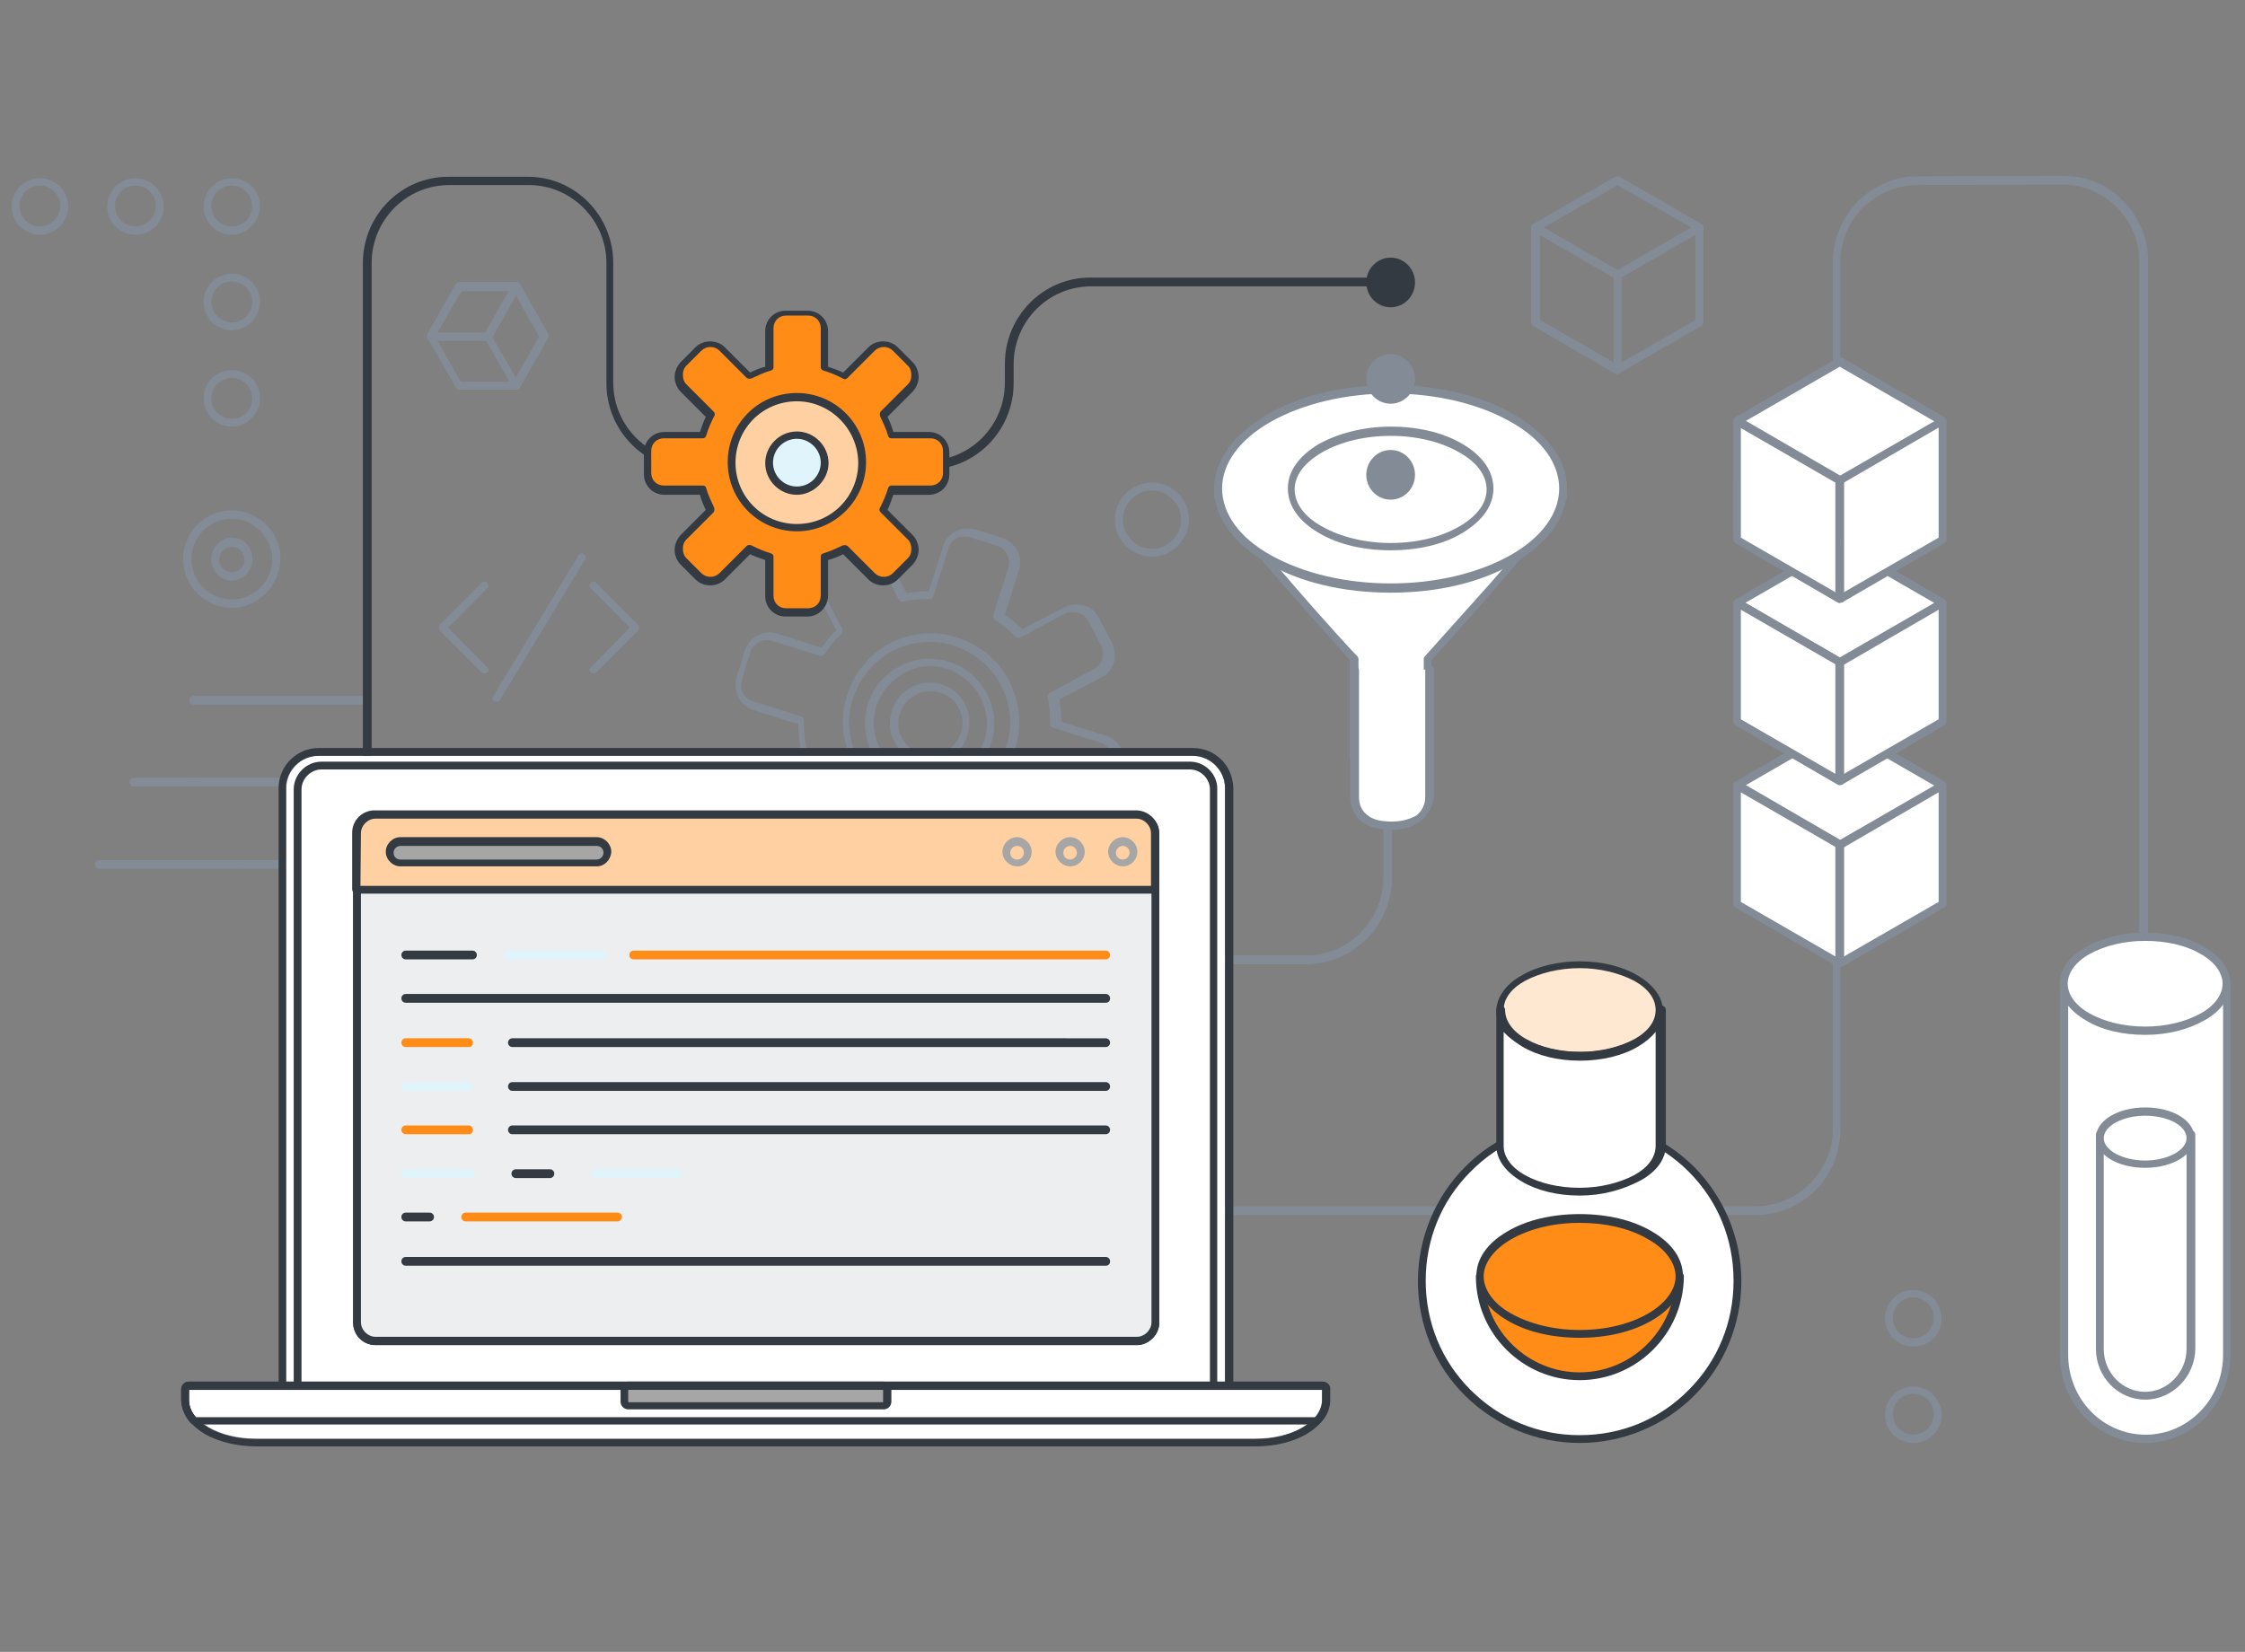 <?xml version="1.0" encoding="utf-8"?>
<!-- Generator: Adobe Illustrator 21.1.0, SVG Export Plug-In . SVG Version: 6.00 Build 0)  -->
<svg version="1.1" id="Layer_1" xmlns="http://www.w3.org/2000/svg" xmlns:xlink="http://www.w3.org/1999/xlink" x="0px" y="0px"
	 viewBox="0 0 460.9 339.2" style="enable-background:new 0 0 460.9 339.2;" xml:space="preserve">
<rect x="0" y="0" width="460.9" height="339.2" fill="#808080" stroke="none"/>
<style type="text/css">
	.st0{fill:#838C96;}
	.st1{fill:#343A42;}
	.st2{fill:#FFFFFF;}
	.st3{fill:#FF8C17;}
	.st4{fill:#FFE8D1;}
	.st5{fill:#A6A6A6;}
	.st6{fill:#ECEEF0;}
	.st7{fill:#FFD1A2;}
	.st8{fill:#E0F4FC;}
</style>
<g>
	<g>
		<path class="st0" d="M183.2,188.4c-0.5,0-1-0.1-1.6-0.2l-5.5-1.7c-2.7-0.9-4.4-3.9-3.5-6.6l2.9-9.2c-1.2-0.9-2.5-1.9-3.6-3
			l-8.6,4.5c-2.6,1.4-5.7,0.4-7.1-2.2l-2.7-5.1c-0.6-1.2-0.7-2.7-0.4-4c0.4-1.4,1.4-2.5,2.6-3.1l8.6-4.5c-0.2-1.5-0.4-3.1-0.4-4.6
			l-9.2-2.9c-1.4-0.4-2.5-1.4-3.1-2.6c-0.6-1.2-0.7-2.7-0.4-4l1.7-5.6c0.9-2.7,3.9-4.4,6.6-3.5l9.2,2.9c0.9-1.2,1.9-2.5,3-3.6
			l-4.5-8.6c-0.6-1.2-0.7-2.7-0.4-4c0.4-1.4,1.4-2.5,2.6-3.1l5.1-2.7c2.6-1.4,5.7-0.4,7.1,2.2l4.5,8.6c1.5-0.2,3.1-0.4,4.6-0.4
			l2.9-9.2c0.4-1.4,1.4-2.5,2.6-3.1c1.2-0.6,2.6-0.7,4-0.4l5.5,1.7c2.7,0.9,4.4,3.9,3.5,6.6l-2.9,9.2c1.2,0.9,2.5,1.9,3.6,3l8.6-4.5
			c1.2-0.6,2.6-0.7,4-0.4s2.5,1.4,3.1,2.6l2.7,5.1c0.6,1.2,0.7,2.7,0.4,4c-0.4,1.4-1.4,2.5-2.6,3.1l-8.6,4.5
			c0.2,1.5,0.4,3.1,0.4,4.6l9.2,2.9c2.7,0.9,4.4,3.9,3.5,6.6l-1.7,5.6c-0.4,1.4-1.4,2.5-2.6,3.1c-1.2,0.6-2.6,0.7-4,0.4l-9.2-2.9
			c-0.9,1.2-1.9,2.5-3,3.6l4.5,8.6c0.6,1.2,0.7,2.7,0.4,4c-0.4,1.4-1.4,2.5-2.6,3.1l-5.1,2.7c-1.2,0.6-2.6,0.7-4,0.4
			s-2.5-1.4-3.1-2.6l-4.5-8.6c-1.5,0.2-3.1,0.4-4.6,0.4l-2.9,9.2C187.6,186.9,185.5,188.4,183.2,188.4z M172.1,165.8
			c0.2,0,0.4,0.1,0.6,0.2c1.2,1.4,2.7,2.5,4.2,3.5c0.2,0.2,0.4,0.6,0.4,0.9l-3.1,9.8c-0.2,0.9-0.2,1.9,0.2,2.7
			c0.5,0.9,1.2,1.5,2.1,1.7l5.5,1.7c0.9,0.2,1.9,0.2,2.7-0.2c0.9-0.5,1.5-1.2,1.7-2.1l3.1-9.8c0.1-0.4,0.4-0.6,0.7-0.6l0,0
			c1.9,0,3.7-0.1,5.5-0.5c0.4-0.1,0.7,0.1,0.9,0.4l4.7,9.1c0.5,0.9,1.2,1.5,2.1,1.7s1.9,0.2,2.7-0.2l5.1-2.7
			c0.9-0.5,1.5-1.2,1.7-2.1c0.2-0.9,0.2-1.9-0.2-2.7l-4.7-9.1c-0.1-0.4-0.1-0.7,0.1-1c1.4-1.2,2.5-2.7,3.5-4.2
			c0.2-0.2,0.6-0.5,0.9-0.4l9.8,3.1c0.9,0.2,1.9,0.2,2.7-0.2c0.9-0.5,1.5-1.2,1.7-2.1l1.7-5.6c0.6-1.9-0.5-4-2.4-4.6l-9.8-3.1
			c-0.4-0.1-0.6-0.4-0.6-0.7c0-1.9-0.1-3.7-0.5-5.5c-0.1-0.4,0.1-0.7,0.4-0.9l9.1-4.9c0.9-0.5,1.5-1.2,1.7-2.1
			c0.2-0.9,0.2-1.9-0.2-2.7l-2.7-5.1c-0.5-0.9-1.2-1.5-2.1-1.7s-1.9-0.2-2.7,0.2l-9.1,4.9c-0.4,0.1-0.7,0.1-1-0.1
			c-1.2-1.4-2.7-2.5-4.2-3.5c-0.2-0.2-0.4-0.6-0.4-0.9l3.1-9.8c0.6-1.9-0.5-4-2.4-4.6l-5.5-1.7c-0.9-0.2-1.9-0.2-2.7,0.2
			s-1.5,1.2-1.7,2.1l-3.1,9.8c-0.1,0.4-0.4,0.6-0.7,0.6l0,0c-1.9,0-3.7,0.1-5.5,0.5c-0.4,0.1-0.7-0.1-0.9-0.4l-4.7-9.1
			c-1-1.7-3.1-2.5-5-1.5l-5.1,2.7c-0.9,0.5-1.5,1.2-1.7,2.1s-0.2,1.9,0.2,2.7l4.7,9.1c0.1,0.4,0.1,0.7-0.1,1
			c-1.4,1.2-2.5,2.7-3.5,4.2c-0.2,0.2-0.6,0.5-0.9,0.4l-9.8-3.1c-1.9-0.6-4,0.5-4.6,2.4l-1.7,5.6c-0.2,0.9-0.2,1.9,0.2,2.7
			c0.5,0.9,1.2,1.5,2.1,1.7l9.8,3.1c0.4,0.1,0.6,0.4,0.6,0.7c0,1.9,0.1,3.7,0.5,5.5c0.1,0.4-0.1,0.7-0.4,0.9l-9.1,4.9
			c-0.9,0.5-1.5,1.2-1.7,2.1c-0.2,0.9-0.2,1.9,0.2,2.7l2.7,5.1c1,1.7,3.1,2.5,5,1.5l9.1-4.9C171.9,165.9,172,165.8,172.1,165.8z
			 M190.9,161.8c-1.4,0-2.6-0.2-4-0.6l0,0c-3.4-1-6.1-3.4-7.8-6.5c-1.6-3.1-2-6.7-0.9-10.1c1-3.4,3.4-6.2,6.5-7.8s6.7-2,10.1-0.9
			c3.4,1,6.1,3.4,7.8,6.5c1.6,3.1,2,6.7,0.9,10.1c-1,3.4-3.4,6.2-6.5,7.8C195.2,161.3,193.2,161.8,190.9,161.8z M190.9,136.8
			c-1.9,0-3.7,0.5-5.3,1.4c-2.7,1.5-4.7,3.9-5.7,6.8c-0.9,3-0.6,6.1,0.9,9c1.5,2.7,3.9,4.7,6.8,5.7c3,0.9,6.1,0.6,8.8-0.9
			s4.7-3.9,5.7-6.8c0.9-3,0.6-6.1-0.9-9c-1.5-2.7-3.9-4.7-6.8-5.7C193.3,137,192.2,136.8,190.9,136.8z"/>
		<path class="st0" d="M191.1,166.5c-1.9,0-3.6-0.2-5.3-0.9c-4.6-1.5-8.5-4.6-10.7-9s-2.7-9.2-1.2-13.8s4.6-8.5,8.8-10.7
			s9.2-2.7,13.8-1.2s8.5,4.6,10.7,9s2.7,9.2,1.2,13.8s-4.6,8.5-8.8,10.7C196.8,165.9,193.9,166.5,191.1,166.5z M190.9,131.8
			c-2.6,0-5.2,0.6-7.7,1.9c-3.9,2.1-6.7,5.5-8.1,9.7c-1.4,4.2-0.9,8.7,1.1,12.6c2,3.9,5.5,6.8,9.7,8.1c4.2,1.4,8.7,0.9,12.6-1.1
			c3.9-2.1,6.7-5.5,8.1-9.7c1.4-4.2,0.9-8.7-1.1-12.6s-5.5-6.8-9.7-8.1C194.3,132,192.7,131.8,190.9,131.8z M190.9,156.7
			c-0.7,0-1.6-0.1-2.5-0.4l0,0c-4.4-1.4-6.7-6-5.3-10.3c0.6-2.1,2.1-3.9,4-4.9c2-1,4.1-1.2,6.2-0.6c4.4,1.4,6.7,6,5.3,10.3
			C197.8,154.4,194.4,156.7,190.9,156.7z M189.1,154.8c3.5,1.1,7.1-0.9,8.2-4.4c1.1-3.5-0.9-7.2-4.4-8.2c-1.6-0.5-3.5-0.4-5,0.5
			s-2.7,2.2-3.2,3.9C183.6,150,185.6,153.7,189.1,154.8L189.1,154.8z"/>
	</g>
</g>
<g>
	<g>
		<path class="st0" d="M80.7,161.5H38.3c-0.5,0-0.9-0.4-0.9-0.9s0.4-0.9,0.9-0.9h42.4c0.5,0,0.9,0.4,0.9,0.9
			C81.6,161.3,81.2,161.5,80.7,161.5z"/>
		<path class="st0" d="M41.5,161.5h-14c-0.5,0-0.9-0.4-0.9-0.9s0.4-0.9,0.9-0.9h14.1c0.5,0,0.9,0.4,0.9,0.9
			C42.3,161.3,41.9,161.5,41.5,161.5z"/>
	</g>
	<g>
		<path class="st0" d="M74,144.7H39.8c-0.5,0-0.9-0.4-0.9-0.9s0.4-0.9,0.9-0.9H74c0.5,0,0.9,0.4,0.9,0.9
			C74.9,144.4,74.5,144.7,74,144.7z"/>
	</g>
	<g>
		<path class="st0" d="M77.6,178.4H49.1c-0.5,0-0.9-0.4-0.9-0.9s0.4-0.9,0.9-0.9h28.5c0.5,0,0.9,0.4,0.9,0.9
			C78.3,178.1,78,178.4,77.6,178.4z"/>
		<path class="st0" d="M49,178.4H20.4c-0.5,0-0.9-0.4-0.9-0.9s0.4-0.9,0.9-0.9H49c0.5,0,0.9,0.4,0.9,0.9S49.5,178.4,49,178.4z"/>
	</g>
</g>
<path class="st0" d="M236.5,114.3c-4.2,0-7.6-3.4-7.6-7.6s3.4-7.6,7.6-7.6s7.6,3.4,7.6,7.6C244,110.9,240.7,114.3,236.5,114.3z
	 M236.5,100.7c-3.2,0-6,2.7-6,6c0,3.2,2.7,6,6,6c3.2,0,6-2.7,6-6C242.4,103.4,239.8,100.7,236.5,100.7z"/>
<path class="st0" d="M47.6,124.8c-5.5,0-10-4.5-10-10s4.5-10,10-10s10,4.5,10,10C57.4,120.3,53,124.8,47.6,124.8z M47.6,106.5
	c-4.6,0-8.3,3.7-8.3,8.3s3.7,8.3,8.3,8.3s8.3-3.7,8.3-8.3C55.8,110.3,52.1,106.5,47.6,106.5z"/>
<path class="st0" d="M47.6,119.2c-2.4,0-4.2-1.9-4.2-4.4c0-2.4,1.9-4.4,4.2-4.4c2.4,0,4.2,1.9,4.2,4.4
	C51.8,117.2,50,119.2,47.6,119.2z M47.6,112.3c-1.5,0-2.6,1.2-2.6,2.6c0,1.5,1.2,2.6,2.6,2.6c1.5,0,2.6-1.2,2.6-2.6
	C50.2,113.4,49,112.3,47.6,112.3z"/>
<g>
	<g>
		<path class="st0" d="M47.6,48.2c-3.2,0-5.8-2.6-5.8-5.8s2.6-5.8,5.8-5.8s5.8,2.6,5.8,5.8C53.3,45.5,50.7,48.2,47.6,48.2z
			 M47.6,38.1c-2.4,0-4.2,1.9-4.2,4.2s1.9,4.2,4.2,4.2c2.4,0,4.2-1.9,4.2-4.2C51.7,40,49.9,38.1,47.6,38.1z"/>
		<path class="st0" d="M47.6,67.8c-3.2,0-5.8-2.6-5.8-5.8s2.6-5.8,5.8-5.8s5.8,2.6,5.8,5.8C53.3,65.2,50.7,67.8,47.6,67.8z
			 M47.6,57.8c-2.4,0-4.2,1.9-4.2,4.2c0,2.3,1.9,4.2,4.2,4.2c2.4,0,4.2-1.9,4.2-4.2C51.7,59.6,49.9,57.8,47.6,57.8z"/>
		<path class="st0" d="M47.6,87.6c-3.2,0-5.8-2.6-5.8-5.8c0-3.2,2.6-5.8,5.8-5.8s5.8,2.6,5.8,5.8C53.3,85,50.7,87.6,47.6,87.6z
			 M47.6,77.6c-2.4,0-4.2,1.9-4.2,4.2c0,2.4,1.9,4.2,4.2,4.2c2.4,0,4.2-1.9,4.2-4.2C51.7,79.4,49.9,77.6,47.6,77.6z"/>
	</g>
</g>
<g>
	<g>
		<path class="st0" d="M27.8,48.2c-3.2,0-5.8-2.6-5.8-5.8s2.6-5.8,5.8-5.8s5.8,2.6,5.8,5.8C33.7,45.5,31.1,48.2,27.8,48.2z
			 M27.8,38.1c-2.4,0-4.2,1.9-4.2,4.2s1.9,4.2,4.2,4.2s4.2-1.9,4.2-4.2S30.2,38.1,27.8,38.1z"/>
		<path class="st0" d="M8.2,48.2c-3.2,0-5.8-2.6-5.8-5.8s2.6-5.8,5.8-5.8s5.8,2.6,5.8,5.8C14,45.5,11.4,48.2,8.2,48.2z M8.2,38.1
			C5.8,38.1,4,40,4,42.3s1.9,4.2,4.2,4.2s4.2-1.9,4.2-4.2S10.5,38.1,8.2,38.1z"/>
	</g>
</g>
<g>
	<g>
		<path class="st0" d="M392.8,276.5c-3.2,0-5.8-2.6-5.8-5.8c0-3.2,2.6-5.8,5.8-5.8s5.8,2.6,5.8,5.8
			C398.7,273.9,396.1,276.5,392.8,276.5z M392.8,266.4c-2.4,0-4.2,1.9-4.2,4.2c0,2.4,1.9,4.2,4.2,4.2s4.2-1.9,4.2-4.2
			C397.1,268.4,395.2,266.4,392.8,266.4z"/>
		<path class="st0" d="M392.8,296.3c-3.2,0-5.8-2.6-5.8-5.8c0-3.2,2.6-5.8,5.8-5.8s5.8,2.6,5.8,5.8
			C398.7,293.6,396.1,296.3,392.8,296.3z M392.8,286.2c-2.4,0-4.2,1.9-4.2,4.2s1.9,4.2,4.2,4.2s4.2-1.9,4.2-4.2
			S395.2,286.2,392.8,286.2z"/>
	</g>
</g>
<g>
	<path class="st0" d="M332,76.8c-0.1,0-0.2,0-0.4-0.1l-16.8-9.8c-0.2-0.1-0.4-0.4-0.4-0.7V46.7c0-0.2,0.1-0.6,0.4-0.7l16.8-9.7
		c0.2-0.1,0.6-0.1,0.9,0l16.8,9.7c0.2,0.1,0.4,0.4,0.4,0.7v19.5c0,0.2-0.1,0.6-0.4,0.7l-16.8,9.7C332.4,76.7,332.1,76.8,332,76.8z
		 M316.1,65.7l16,9.2l16-9.2V47.2l-16-9.2l-16,9.2V65.7z"/>
	<path class="st0" d="M332,57.3c-0.1,0-0.2,0-0.4-0.1l-16.8-9.7c-0.2-0.1-0.4-0.4-0.4-0.7c0-0.2,0.1-0.6,0.4-0.7l16.8-9.7
		c0.2-0.1,0.6-0.1,0.9,0l16.8,9.7c0.2,0.1,0.4,0.4,0.4,0.7c0,0.2-0.1,0.6-0.4,0.7l-16.8,9.7C332.4,57.3,332.1,57.3,332,57.3z
		 M316.8,46.7l15.2,8.8l15.2-8.8L332,37.9L316.8,46.7z"/>
	<path class="st0" d="M332,76.8c-0.1,0-0.2,0-0.4-0.1l-16.8-9.8c-0.2-0.1-0.4-0.4-0.4-0.7V46.7c0-0.2,0.1-0.6,0.4-0.7
		c0.2-0.1,0.6-0.1,0.9,0l16.8,9.7c0.2,0.1,0.4,0.4,0.4,0.7v19.5c0,0.2-0.1,0.6-0.4,0.7C332.4,76.7,332.1,76.8,332,76.8z M316.1,65.7
		l15.2,8.8V56.9l-15.2-8.7V65.7z"/>
</g>
<g>
	<path class="st0" d="M106,80H94.3c-0.2,0-0.5-0.1-0.7-0.4l-5.8-10.2c-0.1-0.2-0.1-0.6,0-0.9l5.8-10.2c0.1-0.2,0.4-0.4,0.7-0.4H106
		c0.2,0,0.5,0.1,0.7,0.4l5.8,10.2c0.1,0.2,0.1,0.6,0,0.9l-5.8,10.2C106.5,79.9,106.2,80,106,80z M94.6,78.4h10.8l5.3-9.3l-5.3-9.3
		H94.6l-5.3,9.3L94.6,78.4z"/>
	<path class="st0" d="M106,80c-0.2,0-0.5-0.1-0.7-0.4l-5.8-10.2c-0.1-0.2-0.1-0.6,0-0.9l5.8-10.2c0.1-0.2,0.4-0.4,0.7-0.4
		s0.5,0.1,0.7,0.4l5.8,10.2c0.1,0.2,0.1,0.6,0,0.9l-5.8,10.2C106.5,79.9,106.2,80,106,80z M101,69.1l5,8.6l5-8.6l-5-8.6L101,69.1z"
		/>
	<path class="st0" d="M100.1,70H88.4c-0.2,0-0.5-0.1-0.7-0.4c-0.1-0.2-0.1-0.6,0-0.9l5.8-10.2c0.1-0.2,0.4-0.4,0.7-0.4H106
		c0.2,0,0.5,0.1,0.7,0.4c0.1,0.2,0.1,0.6,0,0.9l-5.8,10.2C100.6,69.7,100.4,70,100.1,70z M89.8,68.3h9.8l5-8.6h-9.8L89.8,68.3z"/>
</g>
<path class="st1" d="M75.2,230.1h1c-0.5,0-1.7-0.4-1.7-0.9s71-0.9,0-0.9l0,0V54c0-9.7,7.8-17.7,17.5-17.7h16.4
	c9.7,0,17.5,8,17.5,17.7v24.6c0,8.8,7.2,16,15.9,16h48.6c8.8,0,15.9-7.2,15.9-16v-3.9c0-9.7,7.8-17.7,17.5-17.7H283
	c0.5,0,0.9,0.4,0.9,0.9s-0.4,0.9-0.9,0.9h-59c-8.8,0-15.9,7.2-15.9,16v3.9c0,9.7-7.8,17.7-17.5,17.7H142c-9.7,0-17.5-8-17.5-17.7V54
	c0-8.8-7.2-16-15.9-16H92.2c-8.8,0-15.9,7.2-15.9,16v175.3C76.1,229.7,75.7,230.1,75.2,230.1z"/>
<path class="st0" d="M268.1,198h-42.7c-0.5,0-0.9-0.4-0.9-0.9s0.4-0.9,0.9-0.9h42.7c8.8,0,15.9-7.2,15.9-16v-17.3
	c0-0.5,0.4-0.9,0.9-0.9s0.9,0.4,0.9,0.9v17.3C285.7,190.1,277.8,198,268.1,198z"/>
<path class="st0" d="M360.4,249.5H237.5c-0.5,0-0.9-0.4-0.9-0.9s0.4-0.9,0.9-0.9h122.9c8.8,0,15.9-7.2,15.9-16V53.8
	c0-4.7,1.9-9.1,5.1-12.4c3.4-3.4,7.7-5.2,12.3-5.2l29.7-0.1c4.7,0,9.2,1.7,12.4,5.1c3.4,3.4,5.2,7.7,5.2,12.4V202
	c0,0.5-0.4,0.9-0.9,0.9s-0.9-0.4-0.9-0.9V53.8c0-4.2-1.6-8.3-4.7-11.3c-3-3-7.1-4.7-11.3-4.6L393.6,38c-4.2,0-8.2,1.7-11.2,4.7
	s-4.6,7-4.6,11.3v177.9C377.9,241.6,370.1,249.5,360.4,249.5z"/>
<g>
	<g>
		<path class="st2" d="M457,202.1v76.1c0,9.6-7.5,17.3-16.7,17.3s-16.7-7.7-16.7-17.3l0,0v-46.9v-29.2L457,202.1L457,202.1z"/>
		<path class="st0" d="M440.4,296.3c-9.7,0-17.5-8.1-17.5-18v-76.1c0-0.5,0.4-0.9,0.9-0.9H457c0.5,0,0.9,0.4,0.9,0.9v76.1
			C457.9,288.2,450.1,296.3,440.4,296.3z M424.6,202.8v75.4c0,9.1,7.1,16.4,15.9,16.4c8.7,0,15.9-7.3,15.9-16.4v-75.4L424.6,202.8
			L424.6,202.8z"/>
	</g>
	<g>
		<g>
			<g>
				<path class="st2" d="M440.4,232.9c5.1,0,9.3,5.2,9.3-0.1l0,0v44c0,5.3-4.1,9.6-9.3,9.6c-5.1,0-9.3-4.4-9.3-9.6l0,0v-44
					C431.2,238.2,435.3,232.9,440.4,232.9z"/>
				<path class="st0" d="M440.4,287.4c-5.6,0-10.1-4.7-10.1-10.4v-44c0-0.5,0.4-0.9,0.9-0.9s0.9,0.4,0.9,0.9c0,1.4,0.2,1.5,0.2,1.5
					c0.2,0.2,1.6-0.4,2.5-0.7c1.6-0.6,3.5-1.5,5.7-1.5c2.1,0,4.1,0.9,5.7,1.5c0.9,0.4,2.1,0.9,2.5,0.7c0,0,0.2-0.2,0.2-1.5
					c0-0.5,0.4-0.9,0.9-0.9s0.9,0.4,0.9,0.9v44C450.6,282.7,446,287.4,440.4,287.4z M431.9,236v41c0,4.9,3.9,8.8,8.5,8.8
					s8.5-4,8.5-8.8v-41c-1,0.2-2.1-0.2-3.4-0.9c-1.5-0.6-3.2-1.4-5.1-1.4s-3.6,0.7-5.1,1.4C434,235.7,432.9,236.2,431.9,236z"/>
			</g>
		</g>
		<g>
			<ellipse class="st2" cx="440.4" cy="233.6" rx="9.3" ry="5.3"/>
			<path class="st0" d="M440.4,239.8c-5.7,0-10.1-2.7-10.1-6.2s4.5-6.2,10.1-6.2c5.7,0,10.1,2.7,10.1,6.2
				C450.6,237,446.1,239.8,440.4,239.8z M440.4,229.1c-4.6,0-8.5,2.1-8.5,4.6s3.9,4.6,8.5,4.6s8.5-2.1,8.5-4.6
				C448.9,231.1,445,229.1,440.4,229.1z"/>
		</g>
	</g>
	<g>
		<ellipse class="st2" cx="440.4" cy="202.1" rx="16.7" ry="9.6"/>
		<path class="st0" d="M440.4,212.5c-4.6,0-9-1-12.2-3c-3.4-2-5.3-4.6-5.3-7.5s1.9-5.6,5.3-7.5c3.2-1.9,7.6-3,12.2-3s9,1,12.2,3
			c3.4,2,5.3,4.6,5.3,7.5s-1.9,5.6-5.3,7.5C449.3,211.4,445,212.5,440.4,212.5z M440.4,193.2c-4.4,0-8.3,1-11.4,2.7
			c-2.9,1.6-4.5,3.9-4.5,6.1c0,2.2,1.6,4.5,4.5,6.1c3,1.7,7.1,2.7,11.4,2.7c4.4,0,8.3-1,11.4-2.7c2.9-1.6,4.5-3.9,4.5-6.1
			c0-2.2-1.6-4.5-4.5-6.1C448.8,194.1,444.7,193.2,440.4,193.2z"/>
	</g>
</g>
<g>
	<g>
		<ellipse class="st2" cx="324.3" cy="262.9" rx="32.3" ry="32.5"/>
		<path class="st1" d="M324.3,296.3c-8.8,0-17.2-3.5-23.5-9.7s-9.7-14.7-9.7-23.5c0-8.8,3.5-17.3,9.7-23.5
			c6.2-6.3,14.6-9.7,23.5-9.7c9,0,17.2,3.5,23.5,9.7c6.2,6.3,9.7,14.7,9.7,23.5c0,8.8-3.5,17.3-9.7,23.5
			C341.6,292.8,333.1,296.3,324.3,296.3z M324.3,231.3c-8.5,0-16.4,3.2-22.4,9.3c-6,6-9.2,13.9-9.2,22.4s3.2,16.4,9.2,22.4
			s13.9,9.3,22.4,9.3s16.4-3.2,22.4-9.3c6-6,9.2-13.9,9.2-22.4s-3.2-16.4-9.2-22.4C340.6,234.5,332.6,231.3,324.3,231.3z"/>
	</g>
	<g>
		<g>
			<path class="st3" d="M324.3,282.6c-11.3,0-20.4-9.2-20.4-20.5h40.9C344.7,273.4,335.6,282.6,324.3,282.6z"/>
			<path class="st1" d="M324.3,283.4c-11.7,0-21.3-9.6-21.3-21.3c0-0.5,0.4-0.9,0.9-0.9h40.9c0.5,0,0.9,0.4,0.9,0.9
				C345.6,273.9,336,283.4,324.3,283.4z M304.6,262.9c0.4,10.4,9.1,18.9,19.7,18.9s19.2-8.5,19.7-18.9H304.6L304.6,262.9z"/>
		</g>
		<g>
			<ellipse class="st3" cx="324.3" cy="262" rx="20.4" ry="11.8"/>
			<path class="st1" d="M324.3,274.7c-5.6,0-10.9-1.2-14.9-3.6c-4.1-2.4-6.3-5.6-6.3-9.1s2.2-6.7,6.3-9.1c4-2.4,9.3-3.6,14.9-3.6
				s10.9,1.2,14.9,3.6c4.1,2.4,6.3,5.6,6.3,9.1s-2.2,6.7-6.3,9.1S329.9,274.7,324.3,274.7z M324.3,251.1c-5.3,0-10.3,1.2-14.1,3.4
				c-3.6,2.1-5.6,4.9-5.6,7.6s2,5.6,5.6,7.6c3.7,2.1,8.7,3.4,14.1,3.4s10.3-1.2,14.1-3.4c3.6-2.1,5.6-4.9,5.6-7.6s-2-5.6-5.6-7.6
				C334.6,252.2,329.5,251.1,324.3,251.1z"/>
		</g>
	</g>
	<g>
		<g>
			<ellipse class="st4" cx="324.3" cy="207.4" rx="16.3" ry="9.5"/>
			<path class="st1" d="M324.3,217.8c-4.5,0-8.7-1-11.9-2.9c-3.4-2-5.2-4.6-5.2-7.3s1.9-5.5,5.2-7.3c3.2-1.9,7.5-2.9,11.9-2.9
				c4.5,0,8.7,1,11.9,2.9c3.4,2,5.2,4.6,5.2,7.3s-1.9,5.5-5.2,7.3C333,216.6,328.8,217.8,324.3,217.8z M324.3,198.8
				c-4.2,0-8.2,1-11.2,2.6c-2.9,1.6-4.4,3.7-4.4,6s1.5,4.4,4.4,6c3,1.7,7,2.6,11.2,2.6s8.2-1,11.2-2.6c2.9-1.6,4.4-3.7,4.4-6
				s-1.5-4.4-4.4-6C332.4,199.8,328.5,198.8,324.3,198.8z"/>
		</g>
		<g>
			<path class="st2" d="M324.3,216.9c9,0,16.3-4.2,16.3-9.5l0,0v27.7c0,5.2-7.3,9.5-16.3,9.5s-16.3-4.2-16.3-9.5l0,0v-27.7
				C307.9,212.7,315.2,216.9,324.3,216.9z"/>
			<path class="st1" d="M324.3,245.5c-4.5,0-8.7-1-11.9-2.9c-3.4-2-5.2-4.6-5.2-7.3v-27.9c0-0.5,0.4-0.9,0.9-0.9s0.9,0.4,0.9,0.9
				c0,2.2,1.5,4.4,4.4,6c3,1.7,7,2.6,11.2,2.6s8.2-1,11.2-2.6c2.9-1.6,4.4-3.7,4.4-6c0-0.5,0.4-0.9,0.9-0.9s0.9,0.4,0.9,0.9v27.7
				c0,2.9-1.9,5.5-5.2,7.3C333,244.4,328.8,245.5,324.3,245.5z M308.7,211.9v23.4c0,2.2,1.5,4.4,4.4,6c3,1.7,7,2.6,11.2,2.6
				s8.2-1,11.2-2.6c2.9-1.6,4.4-3.7,4.4-6v-23.4c-0.9,1.1-2.1,2.1-3.6,3c-3.2,1.9-7.5,2.9-11.9,2.9c-4.5,0-8.7-1-11.9-2.9
				C310.9,213.9,309.6,212.9,308.7,211.9z"/>
		</g>
	</g>
</g>
<g>
	<g>
		<g>
			<path class="st2" d="M250.1,100.4c0-11.3,15.8-20.4,35.5-20.4c19.5,0,35.5,9.2,35.5,20.4c0,0.5,0,0.9-0.1,1.4h0.1L321,102
				c-0.4,3.1-27.7,33.2-27.7,33.2v20.3h-15.1v-20.3c0,0-27.4-30.1-27.7-33.2l-0.1-0.2h0.1C250.1,101.3,250.1,100.9,250.1,100.4z"/>
			<path class="st0" d="M293.1,156.4H278c-0.5,0-0.9-0.4-0.9-0.9v-20c-1.2-1.4-7.3-8.2-13.6-15.3c-12.9-14.9-14.1-17.3-14.2-18v-0.1
				c-0.1-0.2-0.1-0.5,0-0.6c0-0.4,0-0.7,0-1.1c0-3,1-5.7,3-8.5c1.9-2.5,4.5-4.7,7.8-6.7c6.8-4,15.8-6.1,25.4-6.1s18.7,2.1,25.4,6.1
				c3.4,2,6,4.2,7.8,6.7c2,2.6,3,5.5,3,8.5c0,0.4,0,0.7,0,1.1c0.1,0.2,0.1,0.5,0,0.6v0.1c-0.1,0.7-1.2,3.1-14.2,18
				c-6.1,7.1-12.3,13.9-13.6,15.3v20C293.8,156.1,293.4,156.4,293.1,156.4z M278.9,154.8h13.4v-19.5c0-0.2,0.1-0.4,0.2-0.5
				s6.8-7.6,13.7-15.3c12.6-14.4,13.8-17,13.9-17.4c0,0,0,0,0-0.1v-0.1c0-0.5,0.1-0.9,0.1-1.2c0-5.1-3.5-10.1-10-13.7
				c-6.6-3.7-15.3-5.8-24.6-5.8c-9.3,0-18,2.1-24.6,5.8c-6.5,3.7-10,8.6-10,13.7c0,0.4,0,0.9,0.1,1.2v0.1c0,0,0,0,0,0.1
				c0.1,0.4,1.4,3,13.9,17.4c6.7,7.8,13.6,15.3,13.7,15.3c0.1,0.1,0.2,0.4,0.2,0.5L278.9,154.8L278.9,154.8z"/>
		</g>
		<g>
			<ellipse class="st2" cx="285.5" cy="100.4" rx="35.5" ry="20.4"/>
			<path class="st0" d="M285.5,121.7c-9.6,0-18.7-2.1-25.4-6.1c-3.4-2-6-4.2-7.8-6.7c-2-2.6-3-5.5-3-8.5s1-5.7,3-8.5
				c1.9-2.5,4.5-4.7,7.8-6.7c6.8-4,15.8-6.1,25.4-6.1s18.7,2.1,25.4,6.1c3.4,2,6,4.2,7.8,6.7c2,2.6,3,5.5,3,8.5s-1,5.7-3,8.5
				c-1.9,2.5-4.5,4.7-7.8,6.7C304.1,119.6,295.2,121.7,285.5,121.7z M285.5,80.8c-9.3,0-18,2.1-24.6,5.8c-6.5,3.7-10,8.6-10,13.7
				s3.5,10.1,10,13.7c6.6,3.7,15.3,5.8,24.6,5.8s18-2.1,24.6-5.8c6.5-3.7,10-8.6,10-13.7s-3.5-10.1-10-13.7
				C303.6,82.9,294.8,80.8,285.5,80.8z"/>
		</g>
		<path class="st0" d="M285.5,113c-5.6,0-10.8-1.2-14.8-3.6c-4.1-2.4-6.3-5.6-6.3-9.1s2.2-6.6,6.3-9.1c4-2.2,9.2-3.6,14.8-3.6
			c5.6,0,10.8,1.2,14.8,3.6c4.1,2.4,6.3,5.6,6.3,9.1s-2.2,6.6-6.3,9.1C296.4,111.8,291.1,113,285.5,113z M285.5,89.5
			c-5.3,0-10.3,1.2-14.1,3.4c-3.6,2.1-5.6,4.7-5.6,7.6s2,5.6,5.6,7.6c3.7,2.1,8.7,3.4,14.1,3.4s10.3-1.2,14.1-3.4
			c3.6-2.1,5.6-4.7,5.6-7.6s-2-5.6-5.6-7.6C295.8,90.7,290.8,89.5,285.5,89.5z"/>
	</g>
	<g>
		<path class="st2" d="M278,137.5v26c0,4.1,3.4,6,7.5,6s7.5-1.9,7.5-6v-26"/>
		<path class="st0" d="M285.5,170.4c-5.1,0-8.3-2.6-8.3-6.8v-26c0-0.5,0.4-0.9,0.9-0.9s0.9,0.4,0.9,0.9v26c0,1.7,0.6,3,1.9,3.9
			c1.1,0.9,2.9,1.2,4.9,1.2s3.6-0.5,4.9-1.2c1.2-0.9,1.9-2.2,1.9-3.9v-26c0-0.5,0.4-0.9,0.9-0.9s0.9,0.4,0.9,0.9v26
			C293.8,167.7,290.7,170.4,285.5,170.4z"/>
	</g>
</g>
<g>
	<g>
		<g>
			<polygon class="st2" points="398.7,161.3 377.7,149.1 356.6,161.3 356.6,185.7 377.7,197.8 398.7,185.7 			"/>
			<path class="st0" d="M377.7,198.6c-0.1,0-0.2,0-0.4-0.1l-21-12.2c-0.2-0.1-0.4-0.4-0.4-0.7v-24.4c0-0.2,0.1-0.6,0.4-0.7l21-12.2
				c0.2-0.1,0.6-0.1,0.9,0l21,12.2c0.2,0.1,0.4,0.4,0.4,0.7v24.4c0,0.2-0.1,0.6-0.4,0.7l-21,12.2
				C377.9,198.6,377.8,198.6,377.7,198.6z M357.4,185.2l20.3,11.7l20.3-11.7v-23.4l-20.3-11.7l-20.3,11.7V185.2z"/>
		</g>
		<g>
			<polygon class="st2" points="398.7,161.3 377.7,173.5 356.6,161.3 377.7,149.1 			"/>
			<path class="st0" d="M377.7,174.3c-0.1,0-0.2,0-0.4-0.1l-21-12.2c-0.2-0.1-0.4-0.4-0.4-0.7s0.1-0.6,0.4-0.7l21-12.2
				c0.2-0.1,0.6-0.1,0.9,0l21,12.2c0.2,0.1,0.4,0.4,0.4,0.7s-0.1,0.6-0.4,0.7l-21,12.2C377.9,174.2,377.8,174.3,377.7,174.3z
				 M358.3,161.3l19.4,11.2l19.4-11.2l-19.4-11.2L358.3,161.3z"/>
		</g>
		<g>
			<polygon class="st2" points="356.6,161.3 377.7,173.5 377.7,197.8 356.6,185.7 			"/>
			<path class="st0" d="M377.7,198.6c-0.1,0-0.2,0-0.4-0.1l-21-12.2c-0.2-0.1-0.4-0.4-0.4-0.7v-24.4c0-0.2,0.1-0.6,0.4-0.7
				c0.2-0.1,0.6-0.1,0.9,0l21,12.2c0.2,0.1,0.4,0.4,0.4,0.7v24.4c0,0.2-0.1,0.6-0.4,0.7C377.9,198.6,377.8,198.6,377.7,198.6z
				 M357.4,185.2l19.4,11.2v-22.5l-19.4-11.2V185.2z"/>
		</g>
	</g>
	<g>
		<g>
			<polygon class="st2" points="398.7,123.8 377.7,111.6 356.6,123.8 356.6,148.1 377.7,160.3 398.7,148.1 			"/>
			<path class="st0" d="M377.7,161.2c-0.1,0-0.2,0-0.4-0.1l-21-12.2c-0.2-0.1-0.4-0.4-0.4-0.7v-24.4c0-0.2,0.1-0.6,0.4-0.7l21-12.2
				c0.2-0.1,0.6-0.1,0.9,0l21,12.2c0.2,0.1,0.4,0.4,0.4,0.7v24.4c0,0.2-0.1,0.6-0.4,0.7l-21,12.2
				C377.9,161.2,377.8,161.2,377.7,161.2z M357.4,147.7l20.3,11.7l20.3-11.7v-23.4l-20.3-11.7l-20.3,11.7V147.7z"/>
		</g>
		<g>
			<polygon class="st2" points="398.7,123.8 377.7,136 356.6,123.8 377.7,111.6 			"/>
			<path class="st0" d="M377.7,136.8c-0.1,0-0.2,0-0.4-0.1l-21-12.2c-0.2-0.1-0.4-0.4-0.4-0.7s0.1-0.6,0.4-0.7l21-12.2
				c0.2-0.1,0.6-0.1,0.9,0l21,12.2c0.2,0.1,0.4,0.4,0.4,0.7s-0.1,0.6-0.4,0.7l-21,12.2C377.9,136.8,377.8,136.8,377.7,136.8z
				 M358.3,123.8l19.4,11.2l19.4-11.2l-19.4-11.2L358.3,123.8z"/>
		</g>
		<g>
			<polygon class="st2" points="356.6,123.8 377.7,136 377.7,160.3 356.6,148.1 			"/>
			<path class="st0" d="M377.7,161.2c-0.1,0-0.2,0-0.4-0.1l-21-12.2c-0.2-0.1-0.4-0.4-0.4-0.7v-24.4c0-0.2,0.1-0.6,0.4-0.7
				c0.2-0.1,0.6-0.1,0.9,0l21,12.2c0.2,0.1,0.4,0.4,0.4,0.7v24.4c0,0.2-0.1,0.6-0.4,0.7C377.9,161.2,377.8,161.2,377.7,161.2z
				 M357.4,147.7l19.4,11.2v-22.5l-19.4-11.2V147.7z"/>
		</g>
	</g>
	<g>
		<g>
			<polygon class="st2" points="398.7,86.5 377.7,74.3 356.6,86.5 356.6,110.8 377.7,123 398.7,110.8 			"/>
			<path class="st0" d="M377.7,123.8c-0.1,0-0.2,0-0.4-0.1l-21-12.2c-0.2-0.1-0.4-0.4-0.4-0.7V86.4c0-0.2,0.1-0.6,0.4-0.7l21-12.2
				c0.2-0.1,0.6-0.1,0.9,0l21,12.2c0.2,0.1,0.4,0.4,0.4,0.7v24.4c0,0.2-0.1,0.6-0.4,0.7l-21,12.2
				C377.9,123.7,377.8,123.8,377.7,123.8z M357.4,110.4l20.3,11.7l20.3-11.7V87l-20.3-11.7L357.4,87V110.4z"/>
		</g>
		<g>
			<polygon class="st2" points="398.7,86.5 377.7,98.7 356.6,86.5 377.7,74.3 			"/>
			<path class="st0" d="M377.7,99.4c-0.1,0-0.2,0-0.4-0.1l-21-12.2c-0.2-0.1-0.4-0.4-0.4-0.7c0-0.2,0.1-0.6,0.4-0.7l21-12.2
				c0.2-0.1,0.6-0.1,0.9,0l21,12.2c0.2,0.1,0.4,0.4,0.4,0.7c0,0.2-0.1,0.6-0.4,0.7l-21,12.2C377.9,99.4,377.8,99.4,377.7,99.4z
				 M358.3,86.5l19.4,11.2l19.4-11.2l-19.4-11.2L358.3,86.5z"/>
		</g>
		<g>
			<polygon class="st2" points="356.6,86.5 377.7,98.7 377.7,123 356.6,110.8 			"/>
			<path class="st0" d="M377.7,123.8c-0.1,0-0.2,0-0.4-0.1l-21-12.2c-0.2-0.1-0.4-0.4-0.4-0.7V86.4c0-0.2,0.1-0.6,0.4-0.7
				c0.2-0.1,0.6-0.1,0.9,0l21,12.2c0.2,0.1,0.4,0.4,0.4,0.7V123c0,0.2-0.1,0.6-0.4,0.7C377.9,123.7,377.8,123.8,377.7,123.8z
				 M357.4,110.4l19.4,11.2V99.1l-19.4-11.2V110.4z"/>
		</g>
	</g>
</g>
<g>
	<g>
		<ellipse class="st1" cx="285.5" cy="58" rx="5" ry="5.1"/>
		<ellipse class="st0" cx="285.5" cy="77.8" rx="5" ry="5.1"/>
		<ellipse class="st0" cx="285.5" cy="97.5" rx="5" ry="5.1"/>
	</g>
</g>
<g>
	<g>
		<path class="st2" d="M251.5,285.4V262v-87v-13.2c0-3.6-3-6.6-6.6-6.6H65.4c-3.6,0-6.6,3-6.6,6.6V175v87v23.4H251.5L251.5,285.4z"
			/>
		<path class="st1" d="M244.9,155.2c3.6,0,6.6,3,6.6,6.6V175v87v23.4H58.7V262v-87v-13.2c0-3.6,3-6.6,6.6-6.6H244.9 M244.9,153.6
			H65.4c-4.5,0-8.2,3.7-8.2,8.2V175v87v23.4c0,0.9,0.7,1.6,1.6,1.6h192.8c0.9,0,1.6-0.7,1.6-1.6V262v-87v-13.2
			C253.1,157.2,249.5,153.6,244.9,153.6L244.9,153.6z"/>
	</g>
	<g>
		<path class="st2" d="M248.4,287.2V261v-83.7v-15.1c0-2.2-1.9-4.1-4.1-4.1H66c-2.2,0-4.1,1.9-4.1,4.1v15.1v83.6V287h186.5V287.2z"
			/>
		<path class="st1" d="M244.3,158c2.2,0,4.1,1.9,4.1,4.1v15.1v83.7V287H61.9v-26.1v-83.7v-15.1c0-2.2,1.9-4.1,4.1-4.1L244.3,158
			 M244.3,156.4H66c-3.1,0-5.7,2.6-5.7,5.7v15.1v83.7V287c0,0.9,0.7,1.6,1.6,1.6h186.4c0.9,0,1.6-0.7,1.6-1.6v-26.1v-83.7v-15.1
			C250,159,247.4,156.4,244.3,156.4L244.3,156.4z"/>
	</g>
	<g>
		<path class="st2" d="M257.9,295.4H52.5c-7.6,0-13.7-3.6-13.7-8v-2.1h232.6v2.1C271.4,291.9,265.3,295.4,257.9,295.4z"/>
		<path class="st1" d="M271.4,285.4v2.1c0,4.4-6.1,8-13.7,8H52.5c-7.6,0-13.7-3.6-13.7-8v-2.1H271.4 M271.4,283.7H38.8
			c-0.9,0-1.6,0.7-1.6,1.6v2.1c0,1.4,0.5,2.7,1.4,4.1c0.9,1.1,2,2.1,3.5,3c2.9,1.6,6.6,2.5,10.4,2.5h205.3c4,0,7.6-0.9,10.4-2.5
			c1.5-0.9,2.6-1.9,3.5-3c0.9-1.2,1.4-2.6,1.4-4.1v-2.1C273.2,284.4,272.4,283.7,271.4,283.7L271.4,283.7z"/>
	</g>
	<g>
		<path class="st2" d="M38.9,287.5c0,1.2,0.5,2.4,1.4,3.5h229.9c0.9-1,1.4-2.2,1.4-3.5v-2.1H38.9V287.5z"/>
		<path class="st1" d="M271.4,285.4v2.1c0,1.2-0.5,2.4-1.4,3.5H40.2c-0.9-1-1.4-2.2-1.4-3.5v-2.1H271.4 M271.4,283.7H38.8
			c-0.9,0-1.6,0.7-1.6,1.6v2.1c0,1.6,0.6,3.1,1.7,4.5c0.2,0.4,0.7,0.6,1.2,0.6h230c0.5,0,1-0.2,1.2-0.6c1.1-1.4,1.7-2.9,1.7-4.5
			v-2.1C273.2,284.4,272.4,283.7,271.4,283.7L271.4,283.7z"/>
	</g>
	<g>
		<rect x="129" y="285.4" class="st5" width="52.4" height="2.5"/>
		<path class="st1" d="M181.3,285.4v2.5H129v-2.5H181.3 M181.3,283.7H129c-0.9,0-1.6,0.7-1.6,1.6v2.5c0,0.9,0.7,1.6,1.6,1.6h52.4
			c0.9,0,1.6-0.7,1.6-1.6v-2.5C183,284.4,182.2,283.7,181.3,283.7L181.3,283.7z"/>
	</g>
	<g>
		<g>
			<path class="st2" d="M233.4,167.2H77.1c-2.1,0-3.9,1.7-3.9,3.9v100.4c0,2.1,1.7,3.9,3.9,3.9h156.3c2.1,0,3.9-1.7,3.9-3.9V171.1
				C237.1,169,235.5,167.2,233.4,167.2z"/>
			<path class="st1" d="M233.4,276.2H77.1c-2.6,0-4.6-2.1-4.6-4.6V171.2c0-2.6,2.1-4.6,4.6-4.6h156.3c2.6,0,4.6,2.1,4.6,4.6v100.4
				C238,274.1,235.8,276.2,233.4,276.2z M77.1,168.1c-1.6,0-3,1.4-3,3v100.4c0,1.6,1.4,3,3,3h156.3c1.6,0,3-1.4,3-3V171.1
				c0-1.6-1.4-3-3-3H77.1L77.1,168.1z"/>
		</g>
		<g>
			<path class="st6" d="M233.4,167.2H77.1c-2.1,0-3.9,1.7-3.9,3.9v100.4c0,2.1,1.7,3.9,3.9,3.9h156.3c2.1,0,3.9-1.7,3.9-3.9V171.1
				C237.1,169,235.5,167.2,233.4,167.2z"/>
			<path class="st1" d="M233.4,276.2H77.1c-2.6,0-4.6-2.1-4.6-4.6V171.2c0-2.6,2.1-4.6,4.6-4.6h156.3c2.6,0,4.6,2.1,4.6,4.6v100.4
				C238,274.1,235.8,276.2,233.4,276.2z M77.1,168.1c-1.6,0-3,1.4-3,3v100.4c0,1.6,1.4,3,3,3h156.3c1.6,0,3-1.4,3-3V171.1
				c0-1.6-1.4-3-3-3H77.1L77.1,168.1z"/>
		</g>
		<g>
			<path class="st7" d="M237.1,182.8v-11.7c0-2.1-1.7-3.9-3.9-3.9H77.1c-2.1,0-3.9,1.7-3.9,3.9v11.7H237.1z"/>
			<path class="st1" d="M237.1,183.5H73.2c-0.5,0-0.9-0.4-0.9-0.9V171c0-2.6,2.1-4.6,4.6-4.6h156.3c2.6,0,4.6,2.1,4.6,4.6v11.7
				C238,183.2,237.6,183.5,237.1,183.5z M74,181.9h162.3v-10.8c0-1.6-1.4-3-3-3H77.1c-1.6,0-3,1.4-3,3L74,181.9L74,181.9z"/>
		</g>
		<g>
			<path class="st5" d="M219.7,177.9c-1.6,0-3-1.4-3-3s1.4-3,3-3s3,1.4,3,3C222.7,176.6,221.3,177.9,219.7,177.9z M219.7,173.7
				c-0.7,0-1.4,0.6-1.4,1.4s0.6,1.4,1.4,1.4c0.7,0,1.4-0.6,1.4-1.4C221,174.2,220.4,173.7,219.7,173.7z"/>
			<path class="st5" d="M230.5,177.9c-1.6,0-3-1.4-3-3s1.4-3,3-3s3,1.4,3,3C233.5,176.6,232.1,177.9,230.5,177.9z M230.5,173.7
				c-0.7,0-1.4,0.6-1.4,1.4s0.6,1.4,1.4,1.4c0.7,0,1.4-0.6,1.4-1.4C231.9,174.2,231.2,173.7,230.5,173.7z"/>
			<path class="st5" d="M208.8,177.9c-1.6,0-3-1.4-3-3s1.4-3,3-3s3,1.4,3,3C211.8,176.6,210.5,177.9,208.8,177.9z M208.8,173.7
				c-0.7,0-1.4,0.6-1.4,1.4s0.6,1.4,1.4,1.4s1.4-0.6,1.4-1.4C210.2,174.2,209.6,173.7,208.8,173.7z"/>
		</g>
		<g>
			<path class="st5" d="M122.5,172.8H82.2c-1.1,0-2.1,1-2.1,2.1c0,1.2,1,2.1,2.1,2.1h40.3c1.1,0,2.1-1,2.1-2.1
				S123.6,172.8,122.5,172.8z"/>
			<path class="st1" d="M122.5,177.9H82.2c-1.6,0-3-1.4-3-3s1.4-3,3-3h40.3c1.6,0,3,1.4,3,3C125.4,176.6,124.1,177.9,122.5,177.9z
				 M82.2,173.7c-0.7,0-1.4,0.6-1.4,1.4s0.6,1.4,1.4,1.4h40.3c0.7,0,1.4-0.6,1.4-1.4s-0.6-1.4-1.4-1.4H82.2z"/>
		</g>
		<g>
			<path class="st1" d="M227,205.9H83.3c-0.5,0-0.9-0.4-0.9-0.9s0.4-0.9,0.9-0.9H227c0.5,0,0.9,0.4,0.9,0.9
				C227.9,205.6,227.5,205.9,227,205.9z"/>
			<g>
				<path class="st3" d="M96.3,215h-13c-0.5,0-0.9-0.4-0.9-0.9s0.4-0.9,0.9-0.9h12.9c0.5,0,0.9,0.4,0.9,0.9S96.8,215,96.3,215z"/>
				<path class="st1" d="M227,215H105.2c-0.5,0-0.9-0.4-0.9-0.9s0.4-0.9,0.9-0.9H227c0.5,0,0.9,0.4,0.9,0.9S227.5,215,227,215z"/>
			</g>
			<g>
				<path class="st8" d="M96.3,224h-13c-0.5,0-0.9-0.4-0.9-0.9s0.4-0.9,0.9-0.9h12.9c0.5,0,0.9,0.4,0.9,0.9
					C97.1,223.6,96.8,224,96.3,224z"/>
				<path class="st1" d="M227,224H105.2c-0.5,0-0.9-0.4-0.9-0.9s0.4-0.9,0.9-0.9H227c0.5,0,0.9,0.4,0.9,0.9S227.5,224,227,224z"/>
			</g>
			<g>
				<path class="st3" d="M96.3,232.9h-13c-0.5,0-0.9-0.4-0.9-0.9s0.4-0.9,0.9-0.9h12.9c0.5,0,0.9,0.4,0.9,0.9S96.8,232.9,96.3,232.9
					z"/>
				<path class="st1" d="M227,232.9H105.2c-0.5,0-0.9-0.4-0.9-0.9s0.4-0.9,0.9-0.9H227c0.5,0,0.9,0.4,0.9,0.9S227.5,232.9,227,232.9
					z"/>
			</g>
			<g>
				<path class="st3" d="M126.9,250.8H95.6c-0.5,0-0.9-0.4-0.9-0.9s0.4-0.9,0.9-0.9h31.2c0.5,0,0.9,0.4,0.9,0.9
					C127.6,250.5,127.2,250.8,126.9,250.8z"/>
				<path class="st1" d="M88.2,250.8h-4.9c-0.5,0-0.9-0.4-0.9-0.9s0.4-0.9,0.9-0.9h4.9c0.5,0,0.9,0.4,0.9,0.9S88.7,250.8,88.2,250.8
					z"/>
			</g>
			<g>
				<path class="st3" d="M227,197h-96.9c-0.5,0-0.9-0.4-0.9-0.9s0.4-0.9,0.9-0.9H227c0.5,0,0.9,0.4,0.9,0.9S227.5,197,227,197z"/>
				<path class="st8" d="M123.6,197h-19.2c-0.5,0-0.9-0.4-0.9-0.9s0.4-0.9,0.9-0.9h19.2c0.5,0,0.9,0.4,0.9,0.9
					C124.5,196.6,124.1,197,123.6,197z"/>
				<path class="st1" d="M97,197H83.3c-0.5,0-0.9-0.4-0.9-0.9s0.4-0.9,0.9-0.9H97c0.5,0,0.9,0.4,0.9,0.9S97.5,197,97,197z"/>
			</g>
			<path class="st1" d="M227,259.9H83.3c-0.5,0-0.9-0.4-0.9-0.9s0.4-0.9,0.9-0.9H227c0.5,0,0.9,0.4,0.9,0.9
				C227.9,259.6,227.5,259.9,227,259.9z"/>
			<g>
				<path class="st8" d="M139.2,241.9h-16.9c-0.5,0-0.9-0.4-0.9-0.9s0.4-0.9,0.9-0.9h16.9c0.5,0,0.9,0.4,0.9,0.9
					C140,241.5,139.5,241.9,139.2,241.9z"/>
				<path class="st1" d="M112.9,241.9h-7c-0.5,0-0.9-0.4-0.9-0.9s0.4-0.9,0.9-0.9h7c0.5,0,0.9,0.4,0.9,0.9S113.4,241.9,112.9,241.9z
					"/>
				<path class="st8" d="M96.6,241.9H83.2c-0.5,0-0.9-0.4-0.9-0.9s0.4-0.9,0.9-0.9h13.4c0.5,0,0.9,0.4,0.9,0.9
					S97.1,241.9,96.6,241.9z"/>
			</g>
		</g>
	</g>
</g>
<ellipse class="st8" cx="163.6" cy="95" rx="15.3" ry="15.3"/>
<g>
	<g>
		<g>
			<path class="st3" d="M190.8,89.2h-8c-0.4-1.4-1-2.7-1.6-4.1l5.6-5.6c1.4-1.4,1.4-3.5,0-4.9l-3.1-3.1c-1.4-1.4-3.5-1.4-4.9,0
				l-5.6,5.6c-1.2-0.7-2.6-1.2-4-1.6v-8c0-1.9-1.5-3.5-3.5-3.5h-4.5c-1.9,0-3.5,1.5-3.5,3.5v8c-1.4,0.4-2.7,1-4,1.6l-5.6-5.6
				c-1.4-1.4-3.5-1.4-4.9,0l-3.1,3.1c-1.4,1.4-1.4,3.5,0,4.9l5.6,5.6c-0.7,1.2-1.2,2.6-1.6,4.1h-8c-1.9,0-3.5,1.5-3.5,3.5v4.5
				c0,1.9,1.5,3.5,3.5,3.5h8c0.4,1.4,1,2.7,1.6,4.1l-5.6,5.6c-1.4,1.4-1.4,3.5,0,4.9l3.1,3.1c1.4,1.4,3.5,1.4,4.9,0l5.6-5.6
				c1.2,0.7,2.6,1.2,4,1.6v8c0,1.9,1.5,3.5,3.5,3.5h4.5c1.9,0,3.5-1.5,3.5-3.5v-8c1.4-0.4,2.7-1,4-1.6l5.6,5.6
				c1.4,1.4,3.5,1.4,4.9,0l3.1-3.1c1.4-1.4,1.4-3.5,0-4.9l-5.6-5.6c0.7-1.2,1.2-2.6,1.6-4.1h8c1.9,0,3.5-1.5,3.5-3.5v-4.5
				C194.3,90.9,192.8,89.2,190.8,89.2z M163.6,104.7c-5.3,0-9.6-4.4-9.6-9.6c0-5.3,4.4-9.6,9.6-9.6s9.6,4.4,9.6,9.6
				C173.1,100.3,168.8,104.7,163.6,104.7z"/>
			<path class="st1" d="M165.8,126.6h-4.5c-2.4,0-4.2-1.9-4.2-4.2V115c-1.1-0.4-2.1-0.7-3.1-1.2l-5.2,5.2c-1.6,1.6-4.4,1.6-6,0
				l-3.1-3.1c-0.7-0.7-1.2-1.9-1.2-3s0.5-2.2,1.2-3l5.2-5.2c-0.5-1-0.9-2-1.2-3.1h-7.3c-2.4,0-4.2-1.9-4.2-4.2v-4.5
				c0-2.4,1.9-4.2,4.2-4.2h7.3c0.4-1.1,0.7-2.1,1.2-3.1l-5.2-5.2c-0.7-0.7-1.2-1.9-1.2-3s0.5-2.2,1.2-3l3.1-3.1c1.6-1.6,4.4-1.6,6,0
				l5.2,5.2c1-0.5,2-0.9,3.1-1.2V68c0-2.4,1.9-4.2,4.2-4.2h4.5c2.4,0,4.2,1.9,4.2,4.2v7.3c1.1,0.4,2.1,0.7,3.1,1.2l5.2-5.2
				c1.6-1.6,4.4-1.6,6,0l3.1,3.1c0.7,0.7,1.2,1.9,1.2,3s-0.5,2.2-1.2,3l-5.2,5.2c0.5,1,0.9,2,1.2,3.1h7.3c2.4,0,4.2,1.9,4.2,4.2v4.5
				c0,2.4-1.9,4.2-4.2,4.2h-7.3c-0.4,1.1-0.7,2.1-1.2,3.1l5.2,5.2c0.7,0.7,1.2,1.9,1.2,3s-0.5,2.2-1.2,3l-3.1,3.1
				c-1.6,1.6-4.4,1.6-6,0l-5.2-5.2c-1,0.5-2,0.9-3.1,1.2v7.3C170,124.7,168,126.6,165.8,126.6z M153.9,111.9c0.1,0,0.2,0,0.4,0.1
				c1.2,0.6,2.5,1.2,3.9,1.6c0.4,0.1,0.6,0.4,0.6,0.7v8c0,1.5,1.1,2.6,2.6,2.6h4.5c1.5,0,2.6-1.1,2.6-2.6v-8c0-0.4,0.2-0.6,0.6-0.7
				c1.4-0.4,2.6-1,3.9-1.6c0.4-0.1,0.7-0.1,1,0.1l5.6,5.6c1,1,2.7,1,3.7,0l3.1-3.1c0.5-0.5,0.7-1.1,0.7-1.9c0-0.7-0.2-1.4-0.7-1.9
				l-5.6-5.6c-0.2-0.2-0.4-0.6-0.1-1c0.6-1.2,1.2-2.5,1.6-3.9c0.1-0.4,0.4-0.6,0.7-0.6h8c1.5,0,2.6-1.1,2.6-2.6v-4.5
				c0-1.5-1.1-2.6-2.6-2.6h-8c-0.4,0-0.6-0.2-0.7-0.6c-0.4-1.4-1-2.6-1.6-3.9c-0.1-0.4-0.1-0.7,0.1-1l5.6-5.6
				c0.5-0.5,0.7-1.1,0.7-1.9c0-0.7-0.2-1.4-0.7-1.9l-3.1-3.1c-1-1-2.7-1-3.7,0l-5.6,5.6c-0.2,0.2-0.6,0.4-1,0.1
				c-1.2-0.6-2.5-1.2-3.9-1.6c-0.4-0.1-0.6-0.4-0.6-0.7v-8c0-1.5-1.1-2.6-2.6-2.6h-4.5c-1.5,0-2.6,1.1-2.6,2.6v8
				c0,0.4-0.2,0.6-0.6,0.7c-1.4,0.4-2.6,1-3.9,1.6c-0.4,0.1-0.7,0.1-1-0.1l-5.6-5.6c-1-1-2.7-1-3.7,0l-3.1,3.1
				c-0.5,0.5-0.7,1.1-0.7,1.9c0,0.7,0.2,1.4,0.7,1.9l5.6,5.6c0.2,0.2,0.4,0.6,0.1,1c-0.6,1.2-1.2,2.5-1.6,3.9
				c-0.1,0.4-0.4,0.6-0.7,0.6h-8c-1.5,0-2.6,1.1-2.6,2.6v4.5c0,1.5,1.1,2.6,2.6,2.6h8c0.4,0,0.6,0.2,0.7,0.6c0.4,1.4,1,2.6,1.6,3.9
				c0.1,0.4,0.1,0.7-0.1,1l-5.6,5.6c-0.5,0.5-0.7,1.1-0.7,1.9c0,0.7,0.2,1.4,0.7,1.9l3.1,3.1c1,1,2.7,1,3.7,0l5.6-5.6
				C153.4,112,153.6,111.9,153.9,111.9z M163.6,105.4c-5.7,0-10.4-4.7-10.4-10.4c0-5.7,4.7-10.4,10.4-10.4S174,89.3,174,95
				C173.9,100.8,169.3,105.4,163.6,105.4z M163.6,86.3c-4.9,0-8.8,4-8.8,8.8c0,4.9,4,8.8,8.8,8.8c4.9,0,8.8-4,8.8-8.8
				C172.4,90.2,168.4,86.3,163.6,86.3z"/>
		</g>
		<g>
			<path class="st7" d="M163.6,81.5c-7.3,0-13.3,6-13.3,13.4c0,7.5,6,13.4,13.3,13.4s13.3-6,13.3-13.4
				C176.9,87.5,170.9,81.5,163.6,81.5z M163.6,100.7c-3.1,0-5.7-2.6-5.7-5.7s2.6-5.7,5.7-5.7s5.7,2.6,5.7,5.7
				C169.2,98.2,166.7,100.7,163.6,100.7z"/>
			<path class="st1" d="M163.6,109.1c-7.8,0-14.2-6.3-14.2-14.2s6.3-14.2,14.2-14.2c7.8,0,14.2,6.3,14.2,14.2
				S171.3,109.1,163.6,109.1z M163.6,82.4c-7,0-12.6,5.6-12.6,12.6s5.6,12.6,12.6,12.6s12.6-5.6,12.6-12.6
				C176.1,88,170.4,82.4,163.6,82.4z M163.6,101.6c-3.6,0-6.5-3-6.5-6.5s2.9-6.5,6.5-6.5s6.5,3,6.5,6.5S167,101.6,163.6,101.6z
				 M163.6,90.1c-2.7,0-4.9,2.2-4.9,4.9c0,2.7,2.2,4.9,4.9,4.9s4.9-2.2,4.9-4.9S166.2,90.1,163.6,90.1z"/>
		</g>
	</g>
</g>
<g>
	<g>
		<path class="st0" d="M99.5,138.3c-0.2,0-0.4-0.1-0.6-0.2l-8.6-8.6c-0.1-0.1-0.2-0.4-0.2-0.6c0-0.2,0.1-0.4,0.2-0.6l8.6-8.6
			c0.4-0.4,0.9-0.4,1.1,0c0.4,0.4,0.4,0.9,0,1.1l-8,8.1l8,8.1c0.4,0.4,0.4,0.9,0,1.1C99.9,138.1,99.6,138.3,99.5,138.3z"/>
		<path class="st0" d="M121.9,138.3c-0.2,0-0.4-0.1-0.6-0.2c-0.4-0.4-0.4-0.9,0-1.1l8-8.1l-8-8.1c-0.4-0.4-0.4-0.9,0-1.1
			c0.4-0.4,0.9-0.4,1.1,0l8.6,8.6c0.1,0.1,0.2,0.4,0.2,0.6c0,0.2-0.1,0.4-0.2,0.6l-8.6,8.6C122.4,138.1,122.1,138.3,121.9,138.3z"/>
	</g>
	<path class="st0" d="M101.9,144.1c-0.1,0-0.2,0-0.4-0.1c-0.4-0.2-0.5-0.7-0.2-1.1l17.5-28.9c0.2-0.4,0.7-0.5,1.1-0.2
		c0.4,0.2,0.5,0.7,0.2,1.1l-17.5,28.9C102.4,144,102.1,144.1,101.9,144.1z"/>
</g>
</svg>
